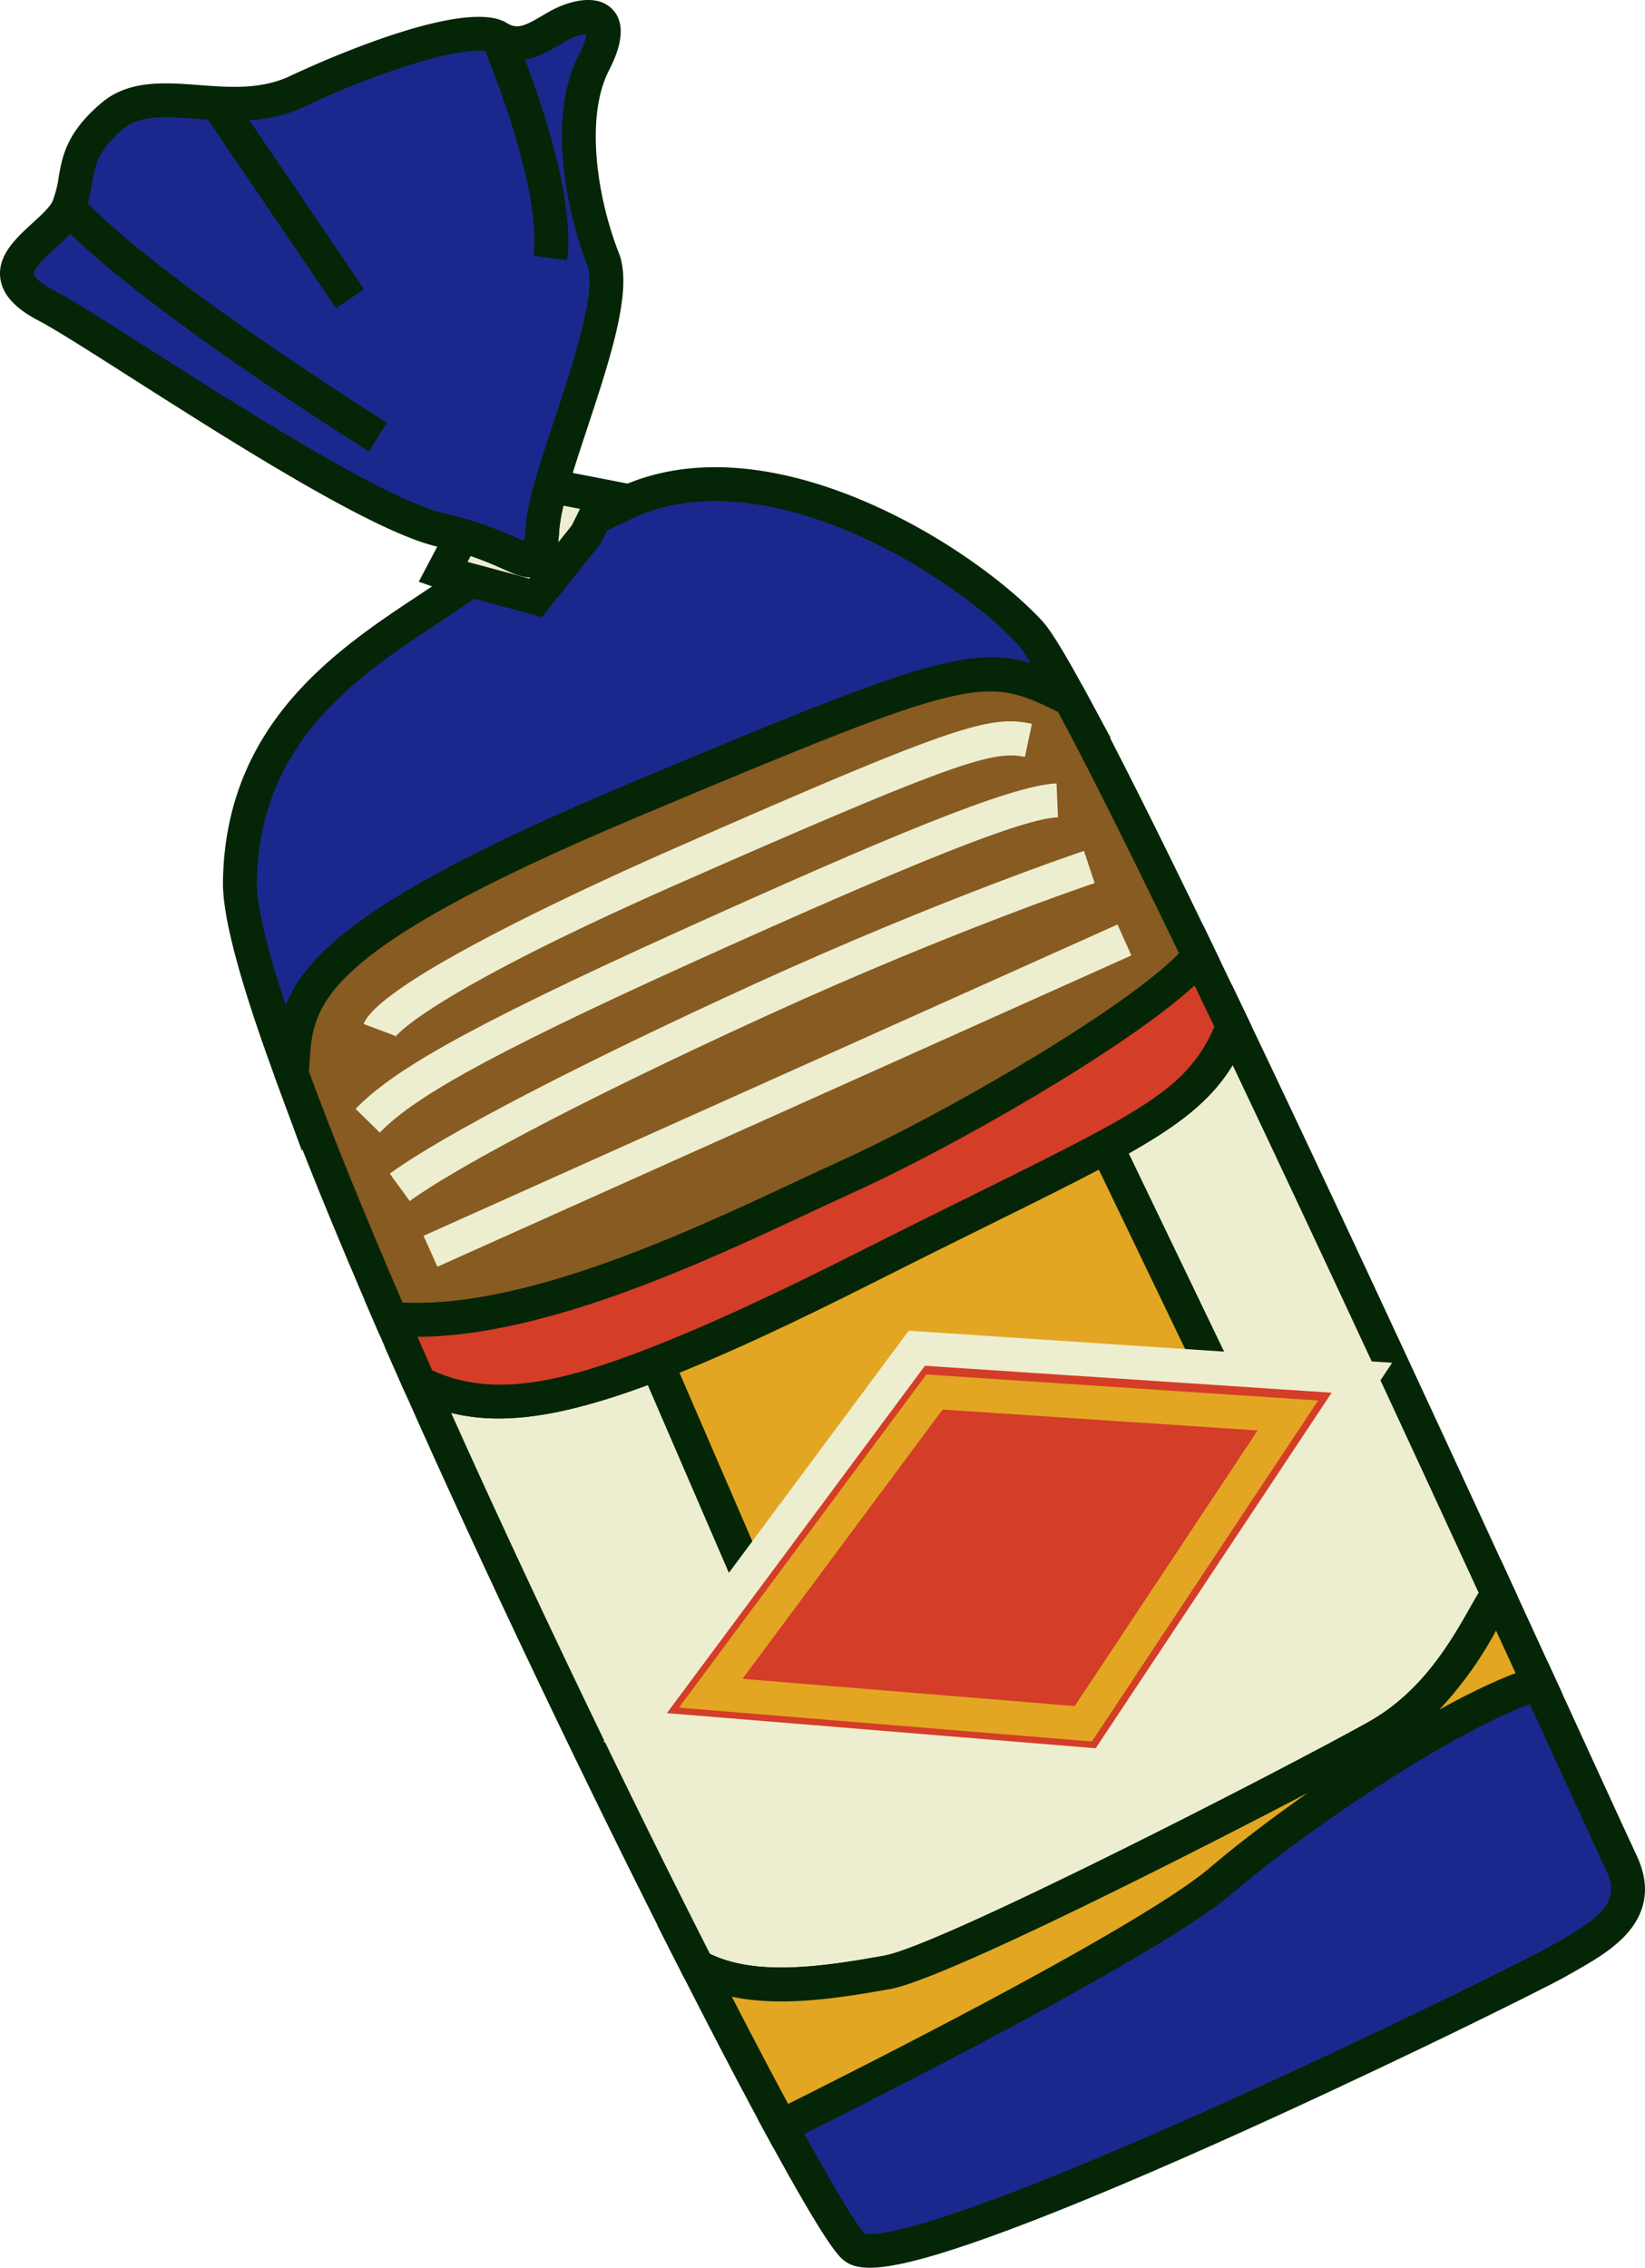 <svg id="Bread_illustration" data-name="Bread illustration" xmlns="http://www.w3.org/2000/svg" width="350.634" height="483.262" viewBox="0 0 350.634 483.262">
  <g id="Group_312" data-name="Group 312">
    <path id="Path_1711" data-name="Path 1711" d="M1227.824,362.727c18.872,39.534,40.174,85.541,56.462,120.943-4.164,6.273-10.427,21.8-25.81,30.421s-91.127,47.816-104.325,50.2-29.222,4.917-40.508-1.256c-18.172-35.7-40.545-82.108-59.274-124.349,11.453,5.819,24.475,6.005,50.682-4.147l20.258,46.878-21.747,29.268,95.94,7.856,52.683-79.369-27.733-1.838-23.6-49.047c16.287-8.832,22.47-14.5,26.971-25.559" transform="translate(-965.011 -143.986)" fill="#edeecf"/>
    <path id="Path_1712" data-name="Path 1712" d="M1187.3,546.181c-17,8.182-31.894,14.79-37.391,15.782-15.168,2.74-30.975,4.871-42.882-1.641l-.98-.536-.506-1c-20.122-39.528-42.311-86.079-59.357-124.523l-4.116-9.285,9.054,4.6c13.2,6.709,28.056,3.331,47.741-4.3l3.24-1.255,22.463,51.983-19.109,25.719,87.331,7.152,48.061-72.4-23.622-1.565-26.005-54.046,3.025-1.64c15.8-8.565,21.245-13.67,25.347-23.746l3.083-7.571,3.522,7.377c15.239,31.924,33.715,71.5,56.484,120.989l.842,1.83-1.114,1.678c-.739,1.113-1.594,2.622-2.584,4.369-4.458,7.87-11.2,19.764-24.47,27.2-8.026,4.5-40.762,21.686-68.057,34.82m-75.849,8.3c9.8,4.76,23.72,2.807,37.174.376,12.181-2.2,86.06-40.185,103.2-49.794,11.515-6.454,17.654-17.292,21.716-24.463.633-1.115,1.213-2.14,1.765-3.067q-11.614-25.236-21.772-47.1l-57.087,86L1091.9,507.872l24.384-32.818-18.062-41.8c-18.272,6.763-31.033,8.653-41.929,5.94,16.312,36.359,36.588,78.75,55.159,115.282m110.458-126.49,31.461,2.084c-11.4-24.526-21.5-46.046-30.5-64.985-4.329,7.082-10.634,12.322-22.163,18.827Z" transform="translate(-960.128 -138.105)" fill="#052507"/>
    <path id="Path_1713" data-name="Path 1713" d="M1168.029,216.922c-17.9-8.885-18.864-9.737-94.01,21.882s-70.742,43.685-71.981,57.988c-6.966-18.953-11.166-33.593-11.055-40.982.572-37.62,31.325-51.177,49.188-64.238,5.075,1.344,11,2.749,11,2.749l10.7-13.79,10.881-5.236c30.388-14.622,72.517,12.263,86.47,27.257,1.688,1.816,4.738,6.869,8.8,14.371" transform="translate(-939.849 -67.908)" fill="#1a288e"/>
    <path id="Path_1714" data-name="Path 1714" d="M1001.861,310.869l-5.589-15.207c-7.7-20.953-11.389-34.784-11.276-42.283.513-33.722,24.363-49.5,41.775-61.028,3.191-2.111,6.2-4.1,8.892-6.07l1.391-1.017,1.666.441c3.064.812,6.475,1.654,8.654,2.183l9.791-12.619,11.648-5.6c17.955-8.639,38.386-3.437,52.366,2.448,17.583,7.4,31.628,18.419,38.314,25.6,1.18,1.269,3.431,4.216,9.334,15.111l5.432,10.026-10.5-5.213c-16.511-8.2-17.5-8.69-90.716,22.118-68.143,28.672-68.842,40.045-69.581,52.086-.058.956-.118,1.916-.2,2.885Zm42.7-66.286c7.519-3.618,16.052-7.431,25.684-11.484,38.861-16.351,57.021-23.617,68.892-26.282,7.952-1.785,13.118-1.483,17.992.045a29.75,29.75,0,0,0-2.92-4.227c-6.688-7.185-20.361-17.353-35.829-23.866-12.61-5.309-30.9-10.069-46.431-2.6l-10.115,4.867-11.6,14.954-2.262-.535c-.053-.013-4.817-1.143-9.44-2.339-2.432,1.725-5.036,3.448-7.767,5.255-16.968,11.229-38.084,25.2-38.54,55.114-.054,3.562,1.093,10.959,6.152,26.307,1.486-3.758,4.114-7.82,8.891-12.276,7.419-6.919,19.513-14.381,37.3-22.937" transform="translate(-937.472 -65.533)" fill="#052507"/>
    <path id="Path_1715" data-name="Path 1715" d="M1202.766,298.367c-10.317,12.464-52.761,36.849-75.129,46.985-23.59,10.69-66,32.984-97.137,30.272-8.3-19.14-15.621-37.025-21.182-52.162,1.239-14.3-3.165-26.369,71.981-57.988s76.113-30.766,94.009-21.882c6.65,12.267,16.018,31.081,26.594,52.984q.432.893.864,1.792" transform="translate(-947.127 -94.577)" fill="#875b21"/>
    <path id="Path_1716" data-name="Path 1716" d="M1131.81,343.873c-1.78.856-3.483,1.653-5.1,2.385-2.913,1.319-6.147,2.832-9.572,4.435-24.345,11.391-61.136,28.6-89.37,26.146l-2.144-.187-.856-1.975c-8.81-20.321-15.962-37.935-21.258-52.354l-.278-.755.069-.8c.079-.908.134-1.808.189-2.7.415-6.768.886-14.439,11.009-23.879,10.556-9.844,30.569-20.782,62.981-34.421,38.86-16.351,57.02-23.617,68.89-26.282,13.135-2.95,18.67-.2,27.84,4.352l1.311.651.545,1.005c6.156,11.356,15.129,29.232,26.672,53.134l1.87,3.882-1.477,1.783c-9.891,11.948-47.331,34.042-71.323,45.587m-101.285,25.912c26.076,1.257,60.542-14.867,83.556-25.635,3.445-1.611,6.7-3.133,9.65-4.47,21.99-9.967,60.452-32.186,72.312-44.316-11.066-22.909-19.734-40.2-25.783-51.43-15.817-7.84-17.867-7.857-89.976,22.485-68.144,28.671-68.843,40.045-69.581,52.085-.042.688-.085,1.377-.136,2.071,5.044,13.669,11.753,30.212,19.959,49.21" transform="translate(-944.713 -92.194)" fill="#052507"/>
    <path id="Path_1717" data-name="Path 1717" d="M1223.884,352.885c-4.5,11.055-10.684,16.727-26.971,25.559-11.342,6.153-27.584,13.838-51.57,25.942-18.09,9.13-32.484,15.757-44.231,20.309-26.207,10.152-39.229,9.967-50.682,4.147v0q-3.064-6.909-5.986-13.651c31.138,2.711,73.546-19.583,97.138-30.272,22.368-10.136,64.811-34.521,75.129-46.985q3.51,7.277,7.174,14.952" transform="translate(-961.07 -134.143)" fill="#d43d27"/>
    <path id="Path_1718" data-name="Path 1718" d="M1128.438,410.528c-11.613,5.588-21.44,9.929-29.79,13.164-25.109,9.728-40.143,10.849-53.623,4l-1.088-.553-.578-1.2c-2.04-4.6-4.058-9.2-6-13.678l-2.41-5.56,6.037.526c26.3,2.291,62.037-14.428,85.683-25.492,3.445-1.611,6.7-3.134,9.65-4.472,23.05-10.446,64.2-34.359,73.838-46l3.589-4.336,2.445,5.07c2.342,4.856,4.742,9.857,7.181,14.966l.687,1.44-.6,1.477c-4.752,11.671-11.433,18.066-28.595,27.372-6.9,3.745-15.613,8.055-26.637,13.512-7.281,3.6-15.532,7.687-25.028,12.479q-7.826,3.949-14.763,7.288M1049.428,421.8c12.921,5.965,27.486,2.566,46.61-4.843,11.457-4.44,25.819-11.035,43.909-20.166,9.521-4.8,17.786-8.895,25.077-12.5,10.958-5.423,19.612-9.707,26.4-13.388,15.021-8.145,20.686-13.161,24.733-22.3q-2.138-4.475-4.23-8.827c-14.635,13.417-51.441,34.459-72.622,44.061-2.912,1.319-6.146,2.833-9.571,4.435-22.677,10.609-56.149,26.272-83.448,26.381,1.035,2.367,2.086,4.756,3.145,7.147" transform="translate(-957.303 -129.773)" fill="#052507"/>
    <path id="Path_1719" data-name="Path 1719" d="M1343.779,594.774c9.65,21.028,16.286,35.564,17.523,38.135,5.365,11.151-4.877,16.312-13.7,21.307S1208.684,723.3,1197.943,715c-1.978-1.527-7.687-11.025-15.683-25.752,15.513-7.74,78.226-39.136,93.8-52.43s49.354-36.563,67.718-42.043" transform="translate(-1015.777 -236.097)" fill="#1a288e"/>
    <path id="Path_1720" data-name="Path 1720" d="M1316.876,669.031c-13.092,6.3-29.12,13.825-45.177,20.993-20.107,8.976-36.638,15.778-49.136,20.218-20.6,7.32-26.93,7.191-30.093,4.745-1.056-.816-3.532-2.728-16.648-26.886l-1.784-3.286,3.346-1.668c49.992-24.943,83.045-43.39,93.068-51.945,16.321-13.927,50.295-37.165,69.029-42.757l3.007-.9,1.309,2.851c3.035,6.614,5.773,12.584,8.136,17.744,5.134,11.2,8.526,18.6,9.36,20.333,2.941,6.113,2.381,11.646-1.663,16.443-3.148,3.733-7.865,6.39-12.427,8.959l-1.087.613c-2.52,1.426-13.849,7.136-29.24,14.541M1196.8,709.18c1.78.5,12.737.79,73.837-26.594,34.059-15.265,67.527-31.9,71.921-34.383l1.1-.621c10.291-5.8,14.454-9.058,11.125-15.976-.863-1.794-4.266-9.218-9.417-20.455-2.007-4.38-4.283-9.345-6.781-14.792-17.744,6.549-48.146,27.281-63.445,40.335-13.584,11.595-61.528,36.386-91.181,51.238,9.305,16.95,12.144,20.524,12.839,21.247" transform="translate(-1012.514 -233.229)" fill="#052507"/>
    <path id="Path_1721" data-name="Path 1721" d="M1323.3,563.28c3.108,6.757,6.034,13.126,8.726,18.992-18.364,5.48-52.14,28.751-67.718,42.043s-78.288,44.69-93.8,52.43c-5.135-9.453-11.21-21.062-17.85-34.1,11.286,6.172,27.312,3.64,40.508,1.256s88.943-41.576,104.325-50.2,21.646-24.148,25.81-30.421" transform="translate(-1004.028 -223.596)" fill="#e2a623"/>
    <path id="Path_1722" data-name="Path 1722" d="M1163.394,676.667l-1.666-3.064c-5.159-9.5-11.18-21-17.893-34.187l-5.3-10.414,10.254,5.607c9.841,5.382,24.234,3.381,38.133.87,12.181-2.2,86.06-40.185,103.2-49.794,11.514-6.454,17.654-17.292,21.716-24.463,1.057-1.867,1.97-3.479,2.851-4.8l3.583-5.4,2.707,5.885c3.109,6.758,6.035,13.129,8.727,18.995l1.734,3.778-3.983,1.189c-17.126,5.11-50.219,27.516-66.406,41.33-14.109,12.042-65.284,38.321-94.533,52.914Zm-8.98-32.435c4.358,8.467,8.376,16.119,12,22.852,48.244-24.15,80.129-42.008,89.943-50.383,5.4-4.61,12.735-10.238,20.813-15.91-27.589,14.445-77.774,39.774-88.97,41.794-11.562,2.088-23.494,3.823-33.788,1.646m159.27-65.568c2.742-1.319,5.356-2.462,7.788-3.384q-2.008-4.374-4.166-9.068a80.148,80.148,0,0,1-12.1,16.852c2.915-1.611,5.76-3.093,8.477-4.4" transform="translate(-998.419 -218.729)" fill="#052507"/>
    <path id="Path_1723" data-name="Path 1723" d="M1097.3,173.974l-4.022,8.12L1082.5,195.576s-8.766-2.394-13.84-3.738c-2.4-.637-4.616-1.261-5.916-1.718l4.13-7.828a85.817,85.817,0,0,1,11.35,4.346c3.593,1.535,4.824,1.6,5.412-2.6.12-.862.213-1.906.295-3.152a47.921,47.921,0,0,1,1.887-9.135Z" transform="translate(-968.334 -68.175)" fill="#edeecf"/>
    <path id="Path_1724" data-name="Path 1724" d="M1080.446,196.936l-2.29-.625c-.087-.024-8.811-2.407-13.813-3.732-2.906-.771-4.931-1.36-6.188-1.8l-3.951-1.388,7.457-14.136,2.828.821a78.485,78.485,0,0,1,10.406,3.9c.488.215.938.414,1.356.593.153.065.293.124.423.177.1-.711.181-1.619.262-2.85a49.947,49.947,0,0,1,2.016-9.881l.9-3.194,19.4,3.762-6.3,12.715ZM1064.6,185.168c.481.131,1.011.274,1.6.429,3.438.911,8.617,2.316,11.575,3.122l.2-.256a12.213,12.213,0,0,1-4.561-1.254c-.441-.189-.919-.4-1.435-.627-1.725-.761-3.934-1.736-6.709-2.687Zm20.455-11.983a31.787,31.787,0,0,0-.91,5.181c-.069,1.058-.143,1.926-.227,2.667l2.91-3.64,1.746-3.525Z" transform="translate(-964.945 -65.425)" fill="#052507"/>
    <path id="Path_1725" data-name="Path 1725" d="M1234.215,405.11l23.6,49.048-63.277-4.193-35.867,48.275-20.257-46.879c11.746-4.552,26.142-11.179,44.231-20.309,23.986-12.1,40.228-19.788,51.57-25.941" transform="translate(-998.372 -160.81)" fill="#e2a623"/>
    <path id="Path_1726" data-name="Path 1726" d="M1260.591,454.891l-67.491-4.472-38.425,51.719-24.227-56.067,3.5-1.356c11.456-4.438,25.819-11.035,43.909-20.166,9.521-4.8,17.785-8.9,25.077-12.5,10.957-5.422,19.612-9.706,26.4-13.387l3.333-1.808Zm-70.94-11.94,59.063,3.914-19.283-40.076c-6.317,3.325-13.978,7.117-23.295,11.728-7.279,3.6-15.531,7.687-25.027,12.479-16.521,8.339-30.006,14.6-41.065,19.072l16.3,37.715Z" transform="translate(-995.211 -157.53)" fill="#052507"/>
    <path id="Path_1727" data-name="Path 1727" d="M1035.111,15.821c-6.1,11.99-2.234,31.053,2.007,41.816,3.44,8.73-6.68,32.814-11.067,48.315a47.9,47.9,0,0,0-1.887,9.135c-.082,1.246-.175,2.29-.295,3.153-.588,4.207-1.819,4.139-5.412,2.6a85.817,85.817,0,0,0-11.351-4.345c-1.336-.39-2.783-.763-4.344-1.108-18.521-4.092-72.368-41.683-84.232-47.846-15.465-8.036,1.853-14.321,4.6-20.949s.05-11.578,9.358-19.494,25.149,1.64,39.651-5.338S1009.317,7,1014.678,10.35s9.579-.861,13.889-2.935,12.642-3.586,6.544,8.406" transform="translate(-908.57 -2.38)" fill="#1a288e"/>
    <path id="Path_1728" data-name="Path 1728" d="M1021.575,122.527c-2.435,1.171-5.012.069-6.916-.744-.442-.189-.92-.4-1.435-.627a72.01,72.01,0,0,0-9.5-3.571c-1.33-.387-2.713-.74-4.116-1.05-13.614-3.009-43.659-22.152-65.6-36.13-8.65-5.511-16.12-10.27-19.521-12.037-5.082-2.641-7.773-5.6-8.226-9.045-.648-4.918,3.363-8.586,6.9-11.823,1.749-1.6,3.732-3.414,4.251-4.668a22.941,22.941,0,0,0,1.28-5.045c.774-4.455,1.651-9.505,9.075-15.819,5.86-4.983,13.47-4.4,20.828-3.844,6.556.5,13.336,1.015,19.6-2,.362-.174,36.266-17.325,46.025-11.221,2.17,1.359,3.759.673,7.422-1.483.955-.562,1.942-1.143,2.985-1.644,1.9-.914,8.378-3.6,12.077.182,3.9,3.983.4,10.856-.748,13.114h0c-5.1,10.018-2.458,27.164,2.149,38.854,3.043,7.726-1.764,22.27-6.854,37.668-1.544,4.672-3,9.086-4.1,12.955a44.263,44.263,0,0,0-1.759,8.386c-.094,1.437-.2,2.523-.321,3.417-.316,2.26-.941,4.742-3.186,6.01-.1.057-.2.11-.306.16m-87.236-96.28a8.8,8.8,0,0,0-1.893,1.224c-5.433,4.62-5.964,7.679-6.637,11.553a29.407,29.407,0,0,1-1.723,6.571c-1.134,2.738-3.633,5.024-6.049,7.235-1.667,1.526-4.771,4.365-4.615,5.551.068.516,1.07,1.85,4.4,3.578,3.683,1.913,10.916,6.522,20.072,12.356,20.271,12.917,50.906,32.436,63.274,35.168,1.557.344,3.1.737,4.576,1.167a78.3,78.3,0,0,1,10.4,3.9c.488.215.938.414,1.356.593q.229.1.423.177c.1-.71.181-1.618.262-2.849a49.911,49.911,0,0,1,2.016-9.882c1.138-4.02,2.621-8.506,4.19-13.256,3.831-11.589,9.077-27.46,6.992-32.753-3.995-10.138-8.883-30.979-1.866-44.776a16.072,16.072,0,0,0,1.719-4.563,10.613,10.613,0,0,0-3.478,1.048c-.771.371-1.588.852-2.454,1.362-3.513,2.067-8.825,5.193-14.916,1.38-.014-.007-2.772-1.371-15.181,2.316a170.9,170.9,0,0,0-23.88,9.29c-8.007,3.853-16.118,3.235-23.275,2.691-5.4-.411-10.184-.776-13.709.921" transform="translate(-906.191 0)" fill="#052507"/>
    <path id="Path_1729" data-name="Path 1729" d="M1285.585,482.719l-54.915,82.732-100.005-8.189,22.668-30.508,37.386-50.321,65.958,4.371Z" transform="translate(-995.297 -189.122)" fill="#d43d27"/>
    <path id="Path_1730" data-name="Path 1730" d="M1228.037,566.767l-108.614-8.894,65.108-87.631,103.044,6.828Zm-95.055-15.031,91.4,7.484,50.292-75.766-86.688-5.744Z" transform="translate(-990.834 -186.664)" fill="#edeecf"/>
    <path id="Path_1731" data-name="Path 1731" d="M1280.427,496.9l-43.61,65.7-79.416-6.5,18-24.227,29.689-39.961,52.379,3.471Z" transform="translate(-1005.91 -195.265)" fill="#d43d27"/>
    <path id="Path_1732" data-name="Path 1732" d="M1234.186,563.917l-88.026-7.208,52.744-70.991,83.514,5.534Zm-74.468-13.345,70.807,5.8,38.987-58.734-67.157-4.45Z" transform="translate(-1001.447 -192.808)" fill="#e2a623"/>
    <path id="Path_1733" data-name="Path 1733" d="M1040.346,323.063s3.168-8.467,63.107-34.852,67.411-28.507,75.2-26.853" transform="translate(-959.444 -103.579)" fill="#875b21"/>
    <path id="Path_1734" data-name="Path 1734" d="M1175.677,262.492c-6.73-1.429-14.781,1-73,26.626-54.931,24.18-61.154,32.9-61.392,33.261a2.362,2.362,0,0,0,.213-.449l-6.765-2.53c3.435-9.181,50.646-30.559,65.035-36.893,61.345-27,68.444-28.983,77.406-27.08Z" transform="translate(-957.218 -101.182)" fill="#edeecf"/>
    <path id="Path_1735" data-name="Path 1735" d="M1036.147,351.089c6.364-6.5,17.979-14.544,68.448-37.355s70.707-30.584,78.54-30.915" transform="translate(-957.777 -112.266)" fill="#875b21"/>
    <path id="Path_1736" data-name="Path 1736" d="M1181.588,284.052c-7.45.315-29.818,9.181-77.205,30.6-47.1,21.287-60.689,29.781-67.354,36.591l-5.161-5.054c7.439-7.6,21.206-16.274,69.54-38.12,43.061-19.462,69.934-30.812,79.875-31.233Z" transform="translate(-956.079 -109.89)" fill="#edeecf"/>
    <path id="Path_1737" data-name="Path 1737" d="M1047.479,374.641c9.993-7.264,36.789-21.631,77.031-40.012s69.957-28.259,69.957-28.259" transform="translate(-962.276 -121.615)" fill="#875b21"/>
    <path id="Path_1738" data-name="Path 1738" d="M1194.208,307.543c-.3.1-30.018,10.04-69.6,28.117-43.378,19.813-67.911,33.471-76.408,39.647l-4.247-5.842c11.373-8.267,40.4-23.36,77.653-40.376,39.957-18.25,70.02-28.3,70.319-28.4Z" transform="translate(-960.878 -119.359)" fill="#edeecf"/>
    <line id="Line_10" data-name="Line 10" y1="66.339" x2="147.917" transform="translate(91.758 200.309)" fill="#875b21"/>
    <rect id="Rectangle_2743" data-name="Rectangle 2743" width="162.112" height="7.223" transform="translate(90.279 263.353) rotate(-24.156)" fill="#edeecf"/>
    <path id="Path_1739" data-name="Path 1739" d="M1094.737,59.756l-7.162-.933c.793-6.093-.815-15.764-4.651-27.966-2.971-9.453-6.246-17.078-6.279-17.154l6.632-2.861c.559,1.3,13.671,31.931,11.459,48.915" transform="translate(-973.854 -4.303)" fill="#052507"/>
  </g>
  <path id="Path_1740" data-name="Path 1740" d="M992.65,123.694c-2.039-1.274-50.141-31.415-66.736-49.544l5.328-4.877c15.936,17.41,64.744,47.989,65.235,48.3Z" transform="translate(-914.021 -27.498)" fill="#052507"/>
  <rect id="Rectangle_2744" data-name="Rectangle 2744" width="7.223" height="50.338" transform="translate(43.335 24.042) rotate(-34.194)" fill="#052507"/>
</svg>
